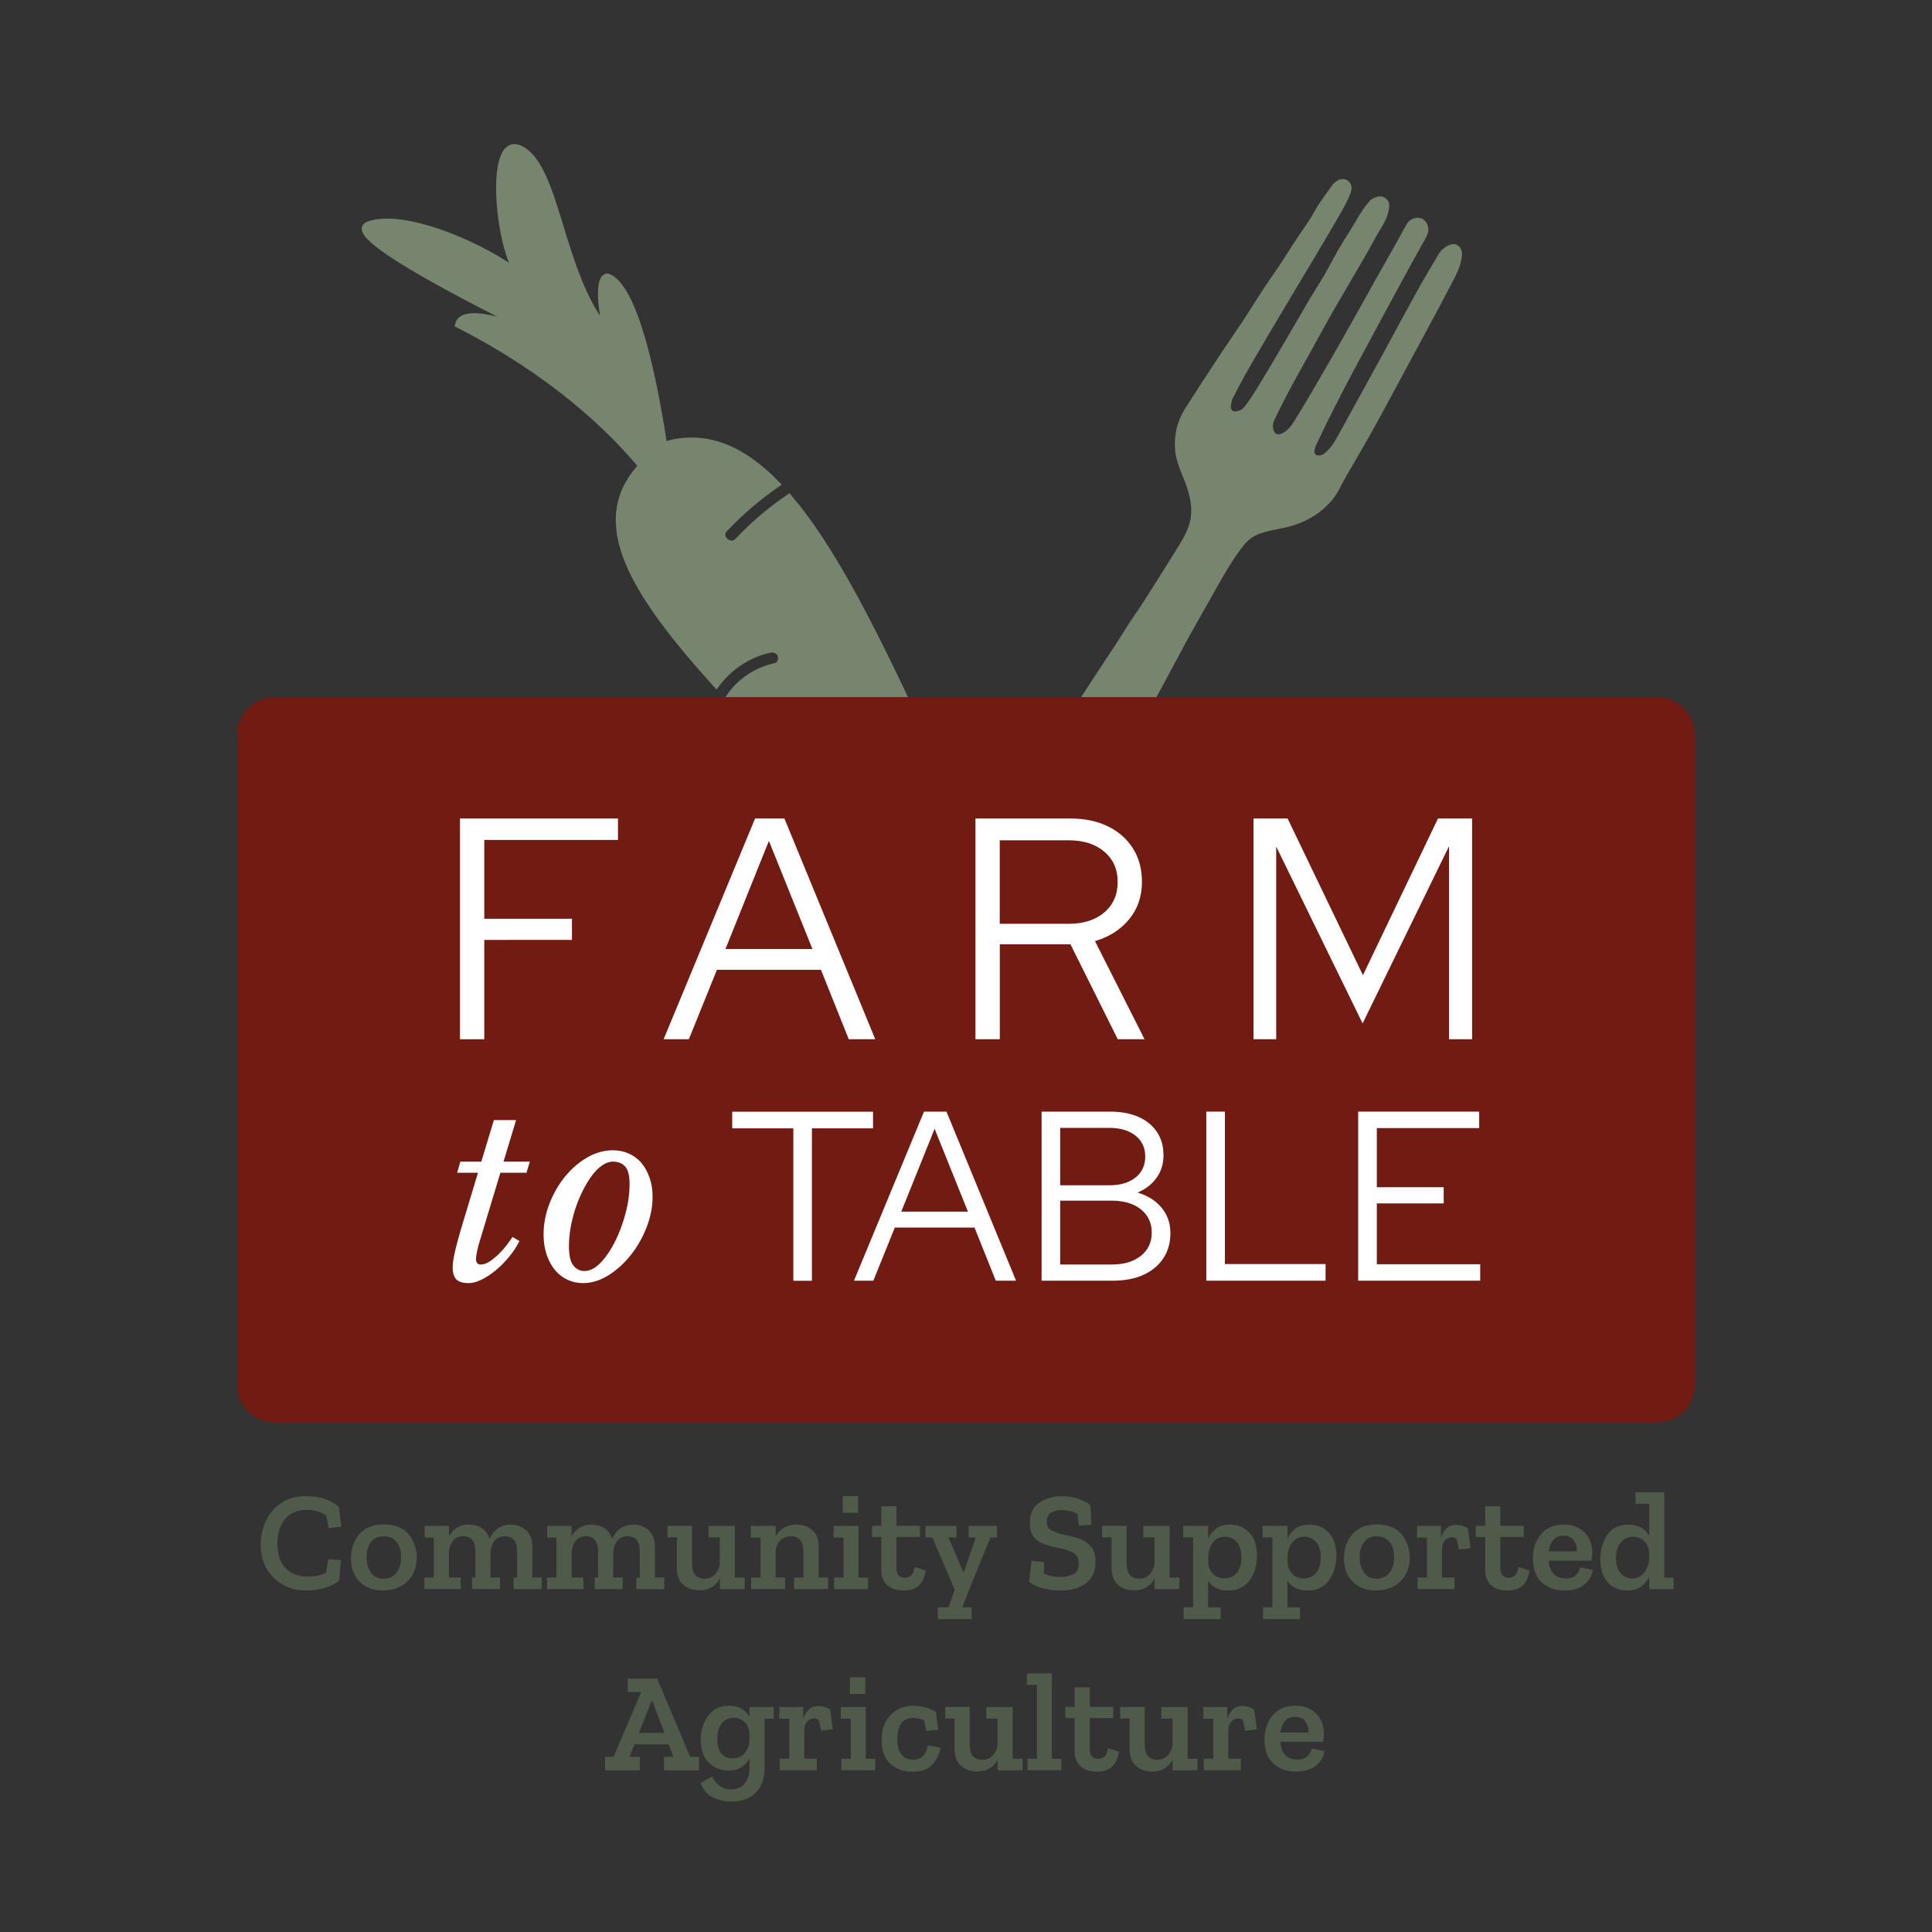 <?xml version="1.0" encoding="utf-8"?>
<!-- Generator: Adobe Illustrator 28.3.0, SVG Export Plug-In . SVG Version: 6.00 Build 0)  -->
<svg version="1.1" id="Layer_1" xmlns="http://www.w3.org/2000/svg" xmlns:xlink="http://www.w3.org/1999/xlink" x="0px" y="0px"
	 viewBox="0 0 288 288" style="enable-background:new 0 0 288 288;" xml:space="preserve">
<rect x="0" y="0" width="288" height="288" fill="#333333" stroke="none"/>
<style type="text/css">
	.st0{fill:#77846E;stroke:#77846E;stroke-miterlimit:10;}
	.st1{fill:#721B12;}
	.st2{fill:#FFFFFF;}
	.st3{fill:#4F5A4A;}
</style>
<g>
	<path class="st0" d="M217.05,37.01c-0.31-0.23-0.72-0.1-1.06,0.09c-0.43,0.24-0.81,0.55-1.07,0.98c-1.08,1.84-2.18,3.66-3.22,5.52
		c-1.75,3.16-3.45,6.35-5.18,9.53c-2.19,4-4.39,8-6.59,11.99c-0.59,1.07-1.23,2.11-2.2,2.87c-0.48,0.37-1.07,0.52-1.63,0.32
		c-0.41-0.15-0.69-0.56-0.66-1.03c0.02-0.36,0.11-0.74,0.26-1.07c1.82-3.85,3.75-7.65,5.76-11.41c2.47-4.63,4.98-9.24,7.48-13.86
		c1.07-1.97,2.16-3.92,3.25-5.88c0.33-0.59,0.32-1.16-0.05-1.7c-0.41-0.6-1.57-0.54-2.08,0.41c-1.51,2.78-3.08,5.52-4.63,8.27
		c-1.26,2.25-2.51,4.51-3.78,6.77c-1.2,2.13-2.4,4.26-3.63,6.37c-1.33,2.29-2.65,4.58-4.04,6.84c-0.67,1.1-1.24,2.28-2.48,2.95
		c-1.07,0.58-2,0.18-2.21-1.01c-0.18-1.02,0.36-1.84,0.76-2.67c2.03-4.15,4.38-8.13,6.58-12.18c2.62-4.83,5.56-9.46,8.18-14.29
		c0.64-1.17,1.5-2.24,1.72-3.63c0.08-0.49,0.17-0.94-0.29-1.25c-0.46-0.31-0.91-0.12-1.37,0.1c-0.29,0.14-0.43,0.38-0.61,0.6
		c-1.08,1.3-1.81,2.83-2.73,4.24c-1.17,1.77-2.19,3.64-3.2,5.52c-0.82,1.52-1.79,2.96-2.67,4.44c-1.24,2.11-2.46,4.23-3.7,6.34
		c-1.18,2.01-2.36,4.02-3.57,6.01c-0.83,1.36-1.64,2.75-2.67,3.98c-0.45,0.53-1.61,0.83-2.12,0.55c-0.73-0.41-0.69-1.06-0.53-1.74
		c0.06-0.25,0.08-0.52,0.2-0.74c0.7-1.35,1.4-2.7,2.14-4.02c1.14-2,2.31-3.99,3.48-5.97c1.1-1.86,2.21-3.71,3.32-5.57
		c1.05-1.76,2.1-3.51,3.15-5.27c1.28-2.15,2.57-4.3,3.81-6.47c0.64-1.12,1.3-2.22,1.72-3.45c0.13-0.4,0.14-0.83-0.22-1.11
		c-0.34-0.27-0.7-0.25-1.11,0.01c-0.2,0.13-0.38,0.25-0.51,0.44c-0.91,1.32-1.93,2.57-2.69,3.97c-0.92,1.69-2.11,3.18-3.13,4.8
		c-1.03,1.65-2.09,3.28-3.21,4.88c-1.48,2.11-2.81,4.32-4.22,6.47c-1.18,1.79-2.42,3.55-3.6,5.35c-1.73,2.63-3.47,5.27-5.15,7.94
		c-1.08,1.71-1.53,3.63-1.4,5.64c0.14,2.18,1.33,4.06,1.92,6.12c0.45,1.54,0.69,3.09,0.34,4.71c-0.3,1.34-0.91,2.52-1.62,3.67
		c-1.23,1.99-2.46,3.98-3.72,5.95c-0.94,1.46-1.84,2.95-2.84,4.38c-1.11,1.58-2.1,3.26-3.16,4.88c-1.01,1.56-2.06,3.09-3.07,4.65
		c-1.11,1.7-2.19,3.41-3.31,5.1c-0.8,1.21-1.69,2.37-2.43,3.62c-1.32,2.21-2.82,4.31-4.21,6.48c-0.7,1.1-1.48,2.16-2.17,3.26
		c-1.07,1.72-2.15,3.43-3.29,5.11c-0.71,1.04-1.39,2.11-2.07,3.17c-3.18-6.72-6.2-13.36-9.14-19.66c-0.14,0-0.27-0.01-0.41,0
		c-0.14,0-0.29,0.01-0.43,0.03c-0.08,0.01-0.16,0.02-0.25,0.03c-0.27,0.06-0.53,0.12-0.78,0.21c-0.12,0.04-0.23,0.09-0.35,0.14
		c0,0,0,0,0,0c-0.07,0.04-0.15,0.08-0.22,0.12c-0.12,0.07-0.24,0.14-0.36,0.22c-0.08,0.06-0.44,0.34-0.14,0.09
		c-0.28,0.23-0.54,0.39-0.91,0.42c-0.36,0.03-0.72-0.13-1-0.35c-0.26-0.21-0.43-0.59-0.45-0.91c-0.02-0.3,0.09-0.76,0.33-0.97
		c1.07-0.9,2.35-1.45,3.75-1.61c-6.1-12.98-11.88-24.29-18.06-31.55c-2.76,1.88-5.31,4.04-7.6,6.48c-1.16,1.24-3.19-0.56-2.03-1.8
		c2.35-2.5,4.97-4.74,7.8-6.7c-4.98-5.12-10.24-7.52-16.15-5.99c-0.22,0.14-0.42,0.29-0.63,0.44c-1.46-9.69-4.26-23.76-8.4-25.35
		c-1.57-0.01-0.88,5.32-0.16,8.01c-6.95-8.44-7.31-23.85-12.62-26.95c-5.52-3.22-3.27,16.71-0.05,18.82
		c-5.41-4.36-17.56-9.61-22.84-7.63c-4.86,1.82,26.89,16.95,28.59,17.76c-1.1-0.52-14.18-6.62-15.17-2.9
		c14.14,7.21,22.7,15.51,27.33,21.08c-7.77,8.33-1.32,18.77,11.1,32.55c1.91-2.57,4.73-4.48,7.93-5.19
		c0.71-0.16,1.46,0.13,1.72,0.86c0.22,0.64-0.13,1.5-0.84,1.66c-2.92,0.65-5.37,2.35-6.93,4.72c7.17,7.78,16.02,16.6,25.18,26.65
		c0.08-0.03,0.16-0.04,0.24-0.07c0.16-0.06,0.32-0.13,0.47-0.2c0.01,0,0,0,0.01-0.01c0.06-0.03,0.12-0.06,0.19-0.09
		c0.28-0.14,0.55-0.29,0.82-0.44c0.28-0.17,0.55-0.34,0.82-0.53c0.14-0.1,0.27-0.2,0.41-0.3c0.05-0.04,0.1-0.08,0.15-0.12
		c0,0,0,0,0,0c0.01-0.01,0.01-0.01,0.02-0.02c0,0,0.01,0,0.01-0.01c0.05-0.04,0.05-0.04,0.02-0.01c0.56-0.46,1.26-0.55,1.87-0.05
		c0.52,0.43,0.65,1.42,0.12,1.87c-0.99,0.84-2.08,1.53-3.25,2.07c1.4,1.55,2.8,3.14,4.2,4.76c-0.42,0.65-0.84,1.29-1.23,1.96
		c-1.55,2.63-3.23,5.18-4.66,7.88c-1.11,2.08-2.37,4.07-3.35,6.21c-1.16,2.51-2.19,5.06-2.34,7.87c0.1,0.28,0.07,0.61,0.25,0.87
		c0.03,0.23,0.06,0.46,0.09,0.7c-0.08,0.18-0.19,0.36-0.11,0.57c0.03,0.24,0.05,0.48,0.08,0.72c0.46,2.19,2.84,2.82,4.2,2.43
		c2.32-0.67,4.18-2.05,5.68-3.92c1.19-1.47,2.24-3.03,3.15-4.7c1.48-2.7,3.06-5.34,4.57-8.02c0.56-1,1.12-2,1.68-3
		c2.93,3.66,5.83,7.46,8.63,11.41c1.35,1.9,5.35-0.13,4.16-2.15c-3.12-5.29-6.04-10.78-8.84-16.32c1.09-1.93,2.18-3.86,3.26-5.8
		c2.02-3.64,4-7.3,6.01-10.94c2.39-4.35,4.79-8.7,7.18-13.05c2.31-4.23,4.64-8.45,6.9-12.71c1.56-2.94,3.2-5.84,4.85-8.73
		c1.53-2.68,2.98-5.42,4.91-7.86c0.79-1,1.78-1.65,3-2.03c1.54-0.48,3.15-0.63,4.69-1.12c2.2-0.7,4.07-1.87,5.54-3.65
		c0.85-1.03,1.34-2.28,2-3.42c1.31-2.26,2.65-4.51,3.92-6.8c1.77-3.19,3.48-6.4,5.21-9.61c2.21-4.11,4.46-8.21,6.61-12.36
		c0.62-1.19,1.29-2.4,1.45-3.81C217.49,37.63,217.39,37.26,217.05,37.01z"/>
	<path class="st1" d="M247.01,212.05H40.99c-3.11,0-5.63-2.52-5.63-5.63v-96.87c0-3.11,2.52-5.63,5.63-5.63h206.02
		c3.11,0,5.63,2.52,5.63,5.63v96.87C252.64,209.53,250.12,212.05,247.01,212.05z"/>
	<g>
		<path class="st2" d="M68.57,154.91v-32.9h23.55v3.2H72.19v11.75h13.07v3.15H72.19v14.81H68.57z"/>
		<path class="st2" d="M98.93,154.91l13.63-32.9h4.37l13.54,32.9h-3.95l-4.14-10.34h-15.51l-4.18,10.34H98.93z M108.14,141.47h12.97
			l-6.49-16.12L108.14,141.47z"/>
		<path class="st2" d="M145.41,154.91v-32.9h14.1c2.16,0,4.04,0.39,5.64,1.17c1.6,0.78,2.84,1.88,3.74,3.29
			c0.89,1.41,1.34,3.07,1.34,4.98c0,2.16-0.63,4.02-1.9,5.57c-1.27,1.55-2.97,2.64-5.1,3.27l7.38,14.62h-3.99l-7.05-14.15h-10.53
			v14.15H145.41z M149.03,137.71h10.25c2.22,0,4-0.56,5.33-1.69s2-2.65,2-4.56c0-1.88-0.67-3.38-2-4.51s-3.11-1.69-5.33-1.69h-10.25
			V137.71z"/>
		<path class="st2" d="M186.86,154.91v-32.9h5.08l11.23,23.36l11.19-23.36h5.08v32.9H216v-28.76l-12.88,26.41l-12.88-26.37v28.72
			H186.86z"/>
		<path class="st2" d="M74.59,174.82l-2.99,9.9c-0.41,1.3-0.62,2.28-0.65,2.95c0,0.22,0.05,0.41,0.16,0.58
			c0.11,0.17,0.29,0.25,0.56,0.25c0.43,0,0.89-0.16,1.37-0.49c0.48-0.32,0.94-0.71,1.39-1.15c0.44-0.44,0.84-0.9,1.19-1.37
			c0.35-0.47,0.61-0.83,0.77-1.1l1.04,0.61c-0.41,0.82-0.92,1.6-1.55,2.36s-1.28,1.42-1.98,2c-0.7,0.58-1.4,1.04-2.11,1.39
			c-0.71,0.35-1.35,0.52-1.93,0.52c-0.84,0-1.45-0.18-1.82-0.54c-0.37-0.36-0.56-0.96-0.56-1.8c0-0.48,0.08-1.13,0.25-1.94
			c0.17-0.82,0.46-1.93,0.86-3.35l2.66-8.82h-3.1l0.47-1.66h3.13l1.87-6.19h3.31l-1.87,6.19h3.92l-0.5,1.66H74.59z"/>
		<path class="st2" d="M86.9,191.27c-0.82,0-1.58-0.16-2.29-0.49s-1.33-0.8-1.85-1.42s-0.95-1.39-1.26-2.29
			c-0.31-0.9-0.47-1.91-0.47-3.04c0-1.56,0.29-3.1,0.88-4.61c0.59-1.51,1.36-2.86,2.32-4.03c0.96-1.17,2.06-2.12,3.29-2.84
			c1.24-0.72,2.51-1.08,3.83-1.08c0.86,0,1.66,0.16,2.39,0.49s1.36,0.79,1.87,1.4c0.52,0.61,0.92,1.34,1.22,2.2
			c0.3,0.85,0.45,1.79,0.45,2.83c0,1.51-0.3,3.04-0.9,4.57c-0.6,1.54-1.39,2.92-2.36,4.14c-0.97,1.22-2.08,2.23-3.33,3.01
			C89.47,190.88,88.2,191.27,86.9,191.27z M87.12,189.47c0.82,0,1.63-0.42,2.43-1.26c0.8-0.84,1.52-1.9,2.16-3.19
			c0.64-1.28,1.15-2.68,1.55-4.19c0.4-1.51,0.59-2.95,0.59-4.32c0-1.27-0.22-2.15-0.67-2.63c-0.44-0.48-1.05-0.72-1.82-0.72
			c-0.53,0-1.06,0.19-1.6,0.56c-0.54,0.37-1.05,0.88-1.53,1.53c-0.48,0.65-0.93,1.39-1.35,2.23c-0.42,0.84-0.79,1.73-1.1,2.66
			c-0.31,0.94-0.55,1.89-0.72,2.86c-0.17,0.97-0.25,1.9-0.25,2.79c0,1.34,0.22,2.29,0.65,2.84C85.9,189.2,86.45,189.47,87.12,189.47
			z"/>
		<path class="st2" d="M118.26,190.91V168.2h-9.11v-2.48h20.99v2.48h-9.11v22.72H118.26z"/>
		<path class="st2" d="M127.3,190.91l10.44-25.2h3.35l10.37,25.2h-3.02l-3.17-7.92h-11.88l-3.2,7.92H127.3z M134.35,180.62h9.94
			l-4.97-12.35L134.35,180.62z"/>
		<path class="st2" d="M155.27,190.91v-25.2h10.22c1.63,0,3.04,0.26,4.23,0.79c1.19,0.53,2.11,1.28,2.75,2.25
			c0.65,0.97,0.97,2.12,0.97,3.44c0,1.3-0.34,2.42-1.03,3.38c-0.68,0.96-1.63,1.69-2.83,2.2c1.51,0.46,2.71,1.21,3.58,2.27
			c0.88,1.06,1.31,2.32,1.31,3.78c0,1.44-0.35,2.69-1.06,3.76c-0.71,1.07-1.7,1.89-2.99,2.47c-1.28,0.58-2.79,0.86-4.52,0.86H155.27
			z M158.04,176.69h7.31c1.63,0,2.93-0.38,3.91-1.15c0.97-0.77,1.46-1.81,1.46-3.13s-0.49-2.36-1.46-3.13
			c-0.97-0.77-2.27-1.15-3.91-1.15h-7.31V176.69z M158.04,188.5h7.67c1.82,0,3.28-0.43,4.36-1.3c1.08-0.86,1.62-2.02,1.62-3.46
			c0-1.44-0.54-2.59-1.62-3.46s-2.53-1.3-4.36-1.3h-7.67V188.5z"/>
		<path class="st2" d="M179.82,190.91v-25.2h2.77v22.72h15.01v2.48H179.82z"/>
		<path class="st2" d="M202.46,190.91v-25.2h18.04v2.45h-15.26v8.82h9.97v2.41h-9.97v9.07h15.41v2.45H202.46z"/>
	</g>
	<g>
		<path class="st3" d="M50.55,235.59c-0.49,0.46-1.19,0.83-2.09,1.1c-0.9,0.27-1.84,0.41-2.8,0.41c-1.97,0-3.6-0.64-4.88-1.92
			c-1.28-1.28-1.92-2.93-1.92-4.95c0-1.13,0.24-2.25,0.71-3.36c0.48-1.11,1.22-2.02,2.23-2.75c1.01-0.73,2.3-1.09,3.86-1.09
			c1.15,0,2.13,0.16,2.94,0.48c0.81,0.32,1.46,0.7,1.93,1.13l0.36,2.96l-1.91,0.19l-0.34-1.89c-0.84-0.55-1.85-0.82-3.02-0.82
			c-1.29,0-2.32,0.45-3.1,1.34c-0.78,0.9-1.17,2.12-1.17,3.67c0,1.62,0.41,2.85,1.24,3.69c0.83,0.83,1.91,1.25,3.25,1.25
			c1.12,0,2.04-0.2,2.75-0.59l0.34-2.04l1.91,0.19L50.55,235.59z"/>
		<path class="st3" d="M62.12,232.18c0,1.47-0.47,2.66-1.4,3.56c-0.93,0.9-2.14,1.35-3.62,1.35c-1.44,0-2.6-0.43-3.48-1.3
			s-1.31-2.04-1.31-3.53c0-1.37,0.41-2.55,1.24-3.54c0.83-0.99,2.05-1.48,3.67-1.48c1.64,0,2.86,0.49,3.67,1.47
			C61.72,229.7,62.12,230.85,62.12,232.18z M59.79,232.12c0-1.01-0.24-1.78-0.72-2.31c-0.48-0.53-1.11-0.8-1.88-0.8
			c-0.8,0-1.42,0.28-1.87,0.85c-0.45,0.57-0.67,1.33-0.67,2.28c0,0.9,0.21,1.65,0.64,2.27c0.43,0.62,1.06,0.92,1.9,0.92
			c0.81,0,1.45-0.3,1.91-0.89C59.56,233.85,59.79,233.07,59.79,232.12z"/>
		<path class="st3" d="M80.73,236.89h-4.16v-1.72h0.52v-3.7c0-0.9-0.16-1.53-0.47-1.9s-0.76-0.56-1.33-0.56
			c-0.74,0-1.28,0.25-1.63,0.76c-0.34,0.5-0.52,1.08-0.54,1.72v3.67h1.41v1.72h-4.16v-1.72h0.5v-3.7c0-0.9-0.16-1.53-0.47-1.9
			c-0.31-0.37-0.75-0.56-1.31-0.56c-0.73,0-1.27,0.25-1.62,0.75c-0.35,0.5-0.53,1.07-0.55,1.71v3.7h1.76v1.72h-5.42v-1.72h1.41
			v-5.96H63.3v-1.74h3.63v1.55c0.29-0.52,0.69-0.94,1.18-1.26c0.49-0.32,1.08-0.48,1.79-0.48c0.7,0,1.33,0.17,1.89,0.51
			c0.56,0.34,0.95,0.88,1.18,1.61c0.28-0.64,0.69-1.16,1.22-1.54s1.18-0.58,1.95-0.58c0.85,0,1.6,0.27,2.25,0.82
			c0.64,0.55,0.97,1.4,0.97,2.56v4.51h1.39V236.89z"/>
		<path class="st3" d="M99.02,236.89h-4.16v-1.72h0.52v-3.7c0-0.9-0.16-1.53-0.47-1.9s-0.76-0.56-1.33-0.56
			c-0.74,0-1.28,0.25-1.63,0.76c-0.34,0.5-0.52,1.08-0.54,1.72v3.67h1.41v1.72h-4.16v-1.72h0.5v-3.7c0-0.9-0.16-1.53-0.47-1.9
			c-0.31-0.37-0.75-0.56-1.31-0.56c-0.73,0-1.27,0.25-1.62,0.75c-0.35,0.5-0.53,1.07-0.55,1.71v3.7h1.76v1.72h-5.42v-1.72h1.41
			v-5.96h-1.39v-1.74h3.63v1.55c0.29-0.52,0.69-0.94,1.18-1.26c0.49-0.32,1.08-0.48,1.79-0.48c0.7,0,1.33,0.17,1.89,0.51
			c0.56,0.34,0.95,0.88,1.18,1.61c0.28-0.64,0.69-1.16,1.22-1.54s1.18-0.58,1.95-0.58c0.85,0,1.6,0.27,2.25,0.82
			c0.64,0.55,0.97,1.4,0.97,2.56v4.51h1.39V236.89z"/>
		<path class="st3" d="M111.03,236.89h-3.72v-1.58c-0.62,1.18-1.65,1.76-3.11,1.76c-0.9,0-1.67-0.27-2.32-0.81
			c-0.65-0.54-0.98-1.4-0.98-2.57v-4.52H99.5v-1.72h3.65v5.42c0,0.9,0.16,1.53,0.48,1.9c0.32,0.37,0.78,0.56,1.36,0.56
			c0.7,0,1.26-0.25,1.67-0.74c0.41-0.49,0.63-1.07,0.64-1.74v-3.67h-1.68v-1.72h3.93v7.71h1.47V236.89z"/>
		<path class="st3" d="M123.42,236.89h-5.04v-1.72h1.39v-3.7c0-0.9-0.16-1.53-0.48-1.9c-0.32-0.37-0.77-0.56-1.34-0.56
			c-0.71,0-1.28,0.23-1.69,0.69s-0.63,1.03-0.64,1.7v3.76h1.41v1.72h-5.06v-1.72h1.41v-5.96h-1.47v-1.74h3.72v1.53
			c0.66-1.15,1.7-1.72,3.13-1.72c0.9,0,1.67,0.27,2.31,0.82c0.64,0.55,0.97,1.4,0.97,2.56v4.51h1.41V236.89z"/>
		<path class="st3" d="M129.38,236.89h-5.04v-1.72h1.41v-5.96h-1.49v-1.74h3.72v7.71h1.41V236.89z M125.62,225.51v-2.48h2.29v2.48
			H125.62z"/>
		<path class="st3" d="M137.99,234.12c-0.27,1.99-1.37,2.98-3.32,2.98c-1.01,0-1.81-0.27-2.4-0.8s-0.89-1.27-0.89-2.23v-4.96h-1.39
			v-1.66h1.39v-2.92h2.25v2.92h3.51v1.66h-3.51v4.6c0,0.99,0.43,1.49,1.3,1.49c0.24,0,0.5-0.09,0.8-0.26
			c0.29-0.17,0.5-0.63,0.61-1.35L137.99,234.12z"/>
		<path class="st3" d="M148.64,229.18h-0.99l-3.15,7.71l-1.05,2.71h1.39v1.76h-5.04v-1.76h1.6l0.92-2.62l-3.34-7.79h-1.03v-1.72
			h4.64v1.72h-1.2l2.18,5.1h0.13l1.76-5.1h-1.07v-1.72h4.24V229.18z"/>
		<path class="st3" d="M163.3,232.88c0,1.36-0.47,2.4-1.42,3.13c-0.95,0.73-2.2,1.09-3.75,1.09c-0.92,0-1.82-0.11-2.68-0.34
			c-0.86-0.22-1.54-0.55-2.05-0.97l0.38-3.13l1.87,0.19l-0.04,1.68c0.46,0.24,0.88,0.39,1.27,0.45c0.38,0.06,0.75,0.09,1.08,0.09
			c0.81,0,1.49-0.13,2.03-0.39c0.54-0.26,0.81-0.78,0.81-1.56c0-0.85-0.31-1.42-0.92-1.71c-0.62-0.29-1.32-0.51-2.12-0.66
			c-0.64-0.13-1.29-0.29-1.95-0.5s-1.2-0.56-1.64-1.05c-0.43-0.49-0.65-1.21-0.65-2.16c0-1.43,0.49-2.45,1.46-3.08
			c0.97-0.62,2.06-0.93,3.27-0.93c0.84,0,1.66,0.13,2.45,0.38s1.41,0.58,1.86,0.99l0.13,2.88l-1.87,0.17l-0.19-1.76
			c-0.39-0.22-0.79-0.38-1.18-0.46s-0.77-0.13-1.13-0.13c-0.66,0-1.2,0.13-1.64,0.4c-0.43,0.27-0.65,0.69-0.65,1.28
			c0,0.69,0.27,1.15,0.81,1.4c0.54,0.25,1.14,0.45,1.82,0.6c0.57,0.13,1.22,0.29,1.95,0.5c0.73,0.21,1.36,0.58,1.9,1.12
			S163.3,231.76,163.3,232.88z"/>
		<path class="st3" d="M175.83,236.89h-3.72v-1.58c-0.62,1.18-1.65,1.76-3.11,1.76c-0.9,0-1.67-0.27-2.32-0.81
			c-0.65-0.54-0.98-1.4-0.98-2.57v-4.52h-1.41v-1.72h3.65v5.42c0,0.9,0.16,1.53,0.48,1.9s0.78,0.56,1.37,0.56
			c0.7,0,1.26-0.25,1.67-0.74c0.41-0.49,0.63-1.07,0.64-1.74v-3.67h-1.68v-1.72h3.93v7.71h1.47V236.89z"/>
		<path class="st3" d="M187.38,231.93c0,1.34-0.35,2.54-1.06,3.59c-0.71,1.05-1.8,1.58-3.27,1.58c-1.36,0-2.35-0.49-2.96-1.47v3.97
			h1.87v1.76h-5.52v-1.76h1.41v-10.42h-1.47v-1.72h3.72v1.87c0.27-0.56,0.65-1.04,1.17-1.45s1.2-0.61,2.07-0.61
			c1.2,0,2.18,0.41,2.93,1.23C187.01,229.32,187.38,230.46,187.38,231.93z M185.05,232.16c0-1.01-0.23-1.77-0.69-2.3
			c-0.46-0.52-1.05-0.79-1.76-0.79c-0.76,0-1.35,0.29-1.79,0.86c-0.43,0.57-0.67,1.25-0.69,2.02l-0.02,0.73
			c0,0.78,0.23,1.42,0.68,1.89c0.45,0.48,1.04,0.71,1.75,0.71c0.8,0,1.42-0.28,1.86-0.84C184.83,233.89,185.05,233.13,185.05,232.16
			z"/>
		<path class="st3" d="M199.21,231.93c0,1.34-0.35,2.54-1.06,3.59c-0.71,1.05-1.8,1.58-3.27,1.58c-1.36,0-2.35-0.49-2.96-1.47v3.97
			h1.87v1.76h-5.52v-1.76h1.41v-10.42h-1.47v-1.72h3.72v1.87c0.27-0.56,0.65-1.04,1.17-1.45s1.2-0.61,2.07-0.61
			c1.2,0,2.18,0.41,2.93,1.23C198.83,229.32,199.21,230.46,199.21,231.93z M196.88,232.16c0-1.01-0.23-1.77-0.69-2.3
			c-0.46-0.52-1.05-0.79-1.76-0.79c-0.76,0-1.35,0.29-1.79,0.86c-0.43,0.57-0.67,1.25-0.69,2.02l-0.02,0.73
			c0,0.78,0.23,1.42,0.68,1.89c0.45,0.48,1.04,0.71,1.75,0.71c0.8,0,1.42-0.28,1.86-0.84C196.66,233.89,196.88,233.13,196.88,232.16
			z"/>
		<path class="st3" d="M210.15,232.18c0,1.47-0.46,2.66-1.4,3.56c-0.93,0.9-2.14,1.35-3.62,1.35c-1.44,0-2.6-0.43-3.48-1.3
			s-1.31-2.04-1.31-3.53c0-1.37,0.41-2.55,1.24-3.54s2.05-1.48,3.67-1.48c1.64,0,2.86,0.49,3.67,1.47
			C209.74,229.7,210.15,230.85,210.15,232.18z M207.82,232.12c0-1.01-0.24-1.78-0.72-2.31c-0.48-0.53-1.11-0.8-1.88-0.8
			c-0.8,0-1.42,0.28-1.87,0.85c-0.45,0.57-0.67,1.33-0.67,2.28c0,0.9,0.21,1.65,0.64,2.27c0.43,0.62,1.06,0.92,1.9,0.92
			c0.81,0,1.45-0.3,1.91-0.89C207.59,233.85,207.82,233.07,207.82,232.12z"/>
		<path class="st3" d="M217.06,227.31c0.63,0,1.22,0.18,1.76,0.53l0.4,2.94l-1.74,0.21l-0.36-1.62c-0.28-0.14-0.52-0.21-0.71-0.21
			c-0.39,0-0.73,0.16-1.02,0.48c-0.29,0.32-0.43,0.77-0.43,1.34v4.18h1.87v1.72h-5.52v-1.72h1.41v-5.96h-1.47v-1.74h3.55v1.76
			c0.17-0.53,0.44-0.98,0.81-1.35C215.97,227.5,216.46,227.31,217.06,227.31z"/>
		<path class="st3" d="M228,234.12c-0.27,1.99-1.37,2.98-3.32,2.98c-1.01,0-1.81-0.27-2.4-0.8s-0.89-1.27-0.89-2.23v-4.96H220v-1.66
			h1.39v-2.92h2.25v2.92h3.51v1.66h-3.51v4.6c0,0.99,0.43,1.49,1.3,1.49c0.24,0,0.5-0.09,0.8-0.26c0.29-0.17,0.5-0.63,0.61-1.35
			L228,234.12z"/>
		<path class="st3" d="M237.43,234.01c-0.08,0.83-0.49,1.55-1.22,2.16c-0.73,0.62-1.73,0.92-3,0.92c-1.37,0-2.5-0.4-3.38-1.21
			c-0.88-0.8-1.32-1.99-1.32-3.56c0-1.44,0.4-2.65,1.21-3.61s1.93-1.45,3.37-1.45c1.3,0,2.33,0.39,3.1,1.17
			c0.76,0.78,1.15,1.76,1.17,2.95c0,0.39-0.04,0.81-0.13,1.26h-6.36c0.13,1.76,0.97,2.65,2.52,2.65c0.73,0,1.25-0.17,1.56-0.53
			c0.31-0.35,0.52-0.72,0.62-1.11L237.43,234.01z M235.03,231.26c0.06-0.56-0.07-1.09-0.39-1.58c-0.32-0.5-0.84-0.75-1.59-0.75
			c-0.67,0-1.18,0.22-1.53,0.67c-0.35,0.45-0.57,1-0.65,1.66H235.03z"/>
		<path class="st3" d="M249.48,236.89h-3.63v-1.81c-0.28,0.55-0.68,1.02-1.21,1.42c-0.53,0.4-1.21,0.6-2.07,0.6
			c-1.23,0-2.21-0.42-2.93-1.26c-0.72-0.84-1.08-2-1.08-3.46c0-1.34,0.34-2.53,1.02-3.56s1.75-1.54,3.2-1.54
			c0.74,0,1.37,0.15,1.88,0.45s0.91,0.7,1.19,1.21v-4.77h-2.04v-1.72h4.28v12.73h1.39V236.89z M245.85,232.35v-0.71
			c-0.01-0.78-0.25-1.41-0.71-1.87s-1.03-0.69-1.7-0.69c-0.76,0-1.37,0.28-1.84,0.85c-0.47,0.57-0.7,1.34-0.7,2.32
			c0,0.99,0.23,1.75,0.7,2.27c0.47,0.52,1.03,0.78,1.69,0.78c0.77,0,1.39-0.32,1.85-0.95S245.83,233.05,245.85,232.35z"/>
		<path class="st3" d="M104.21,263.89h-5.23v-2h1.39l-0.69-1.87h-5.1l-0.74,1.87h1.53v2H90.2v-2h1.26l4.12-9.66h-2v-2h4.39
			l4.91,11.65h1.32V263.89z M99.04,258.32l-1.78-4.75h-0.13l-1.89,4.75H99.04z"/>
		<path class="st3" d="M115.34,256.2h-1.36v7.33c0,1.5-0.42,2.71-1.25,3.63c-0.83,0.92-2.08,1.39-3.73,1.39
			c-0.98,0-1.9-0.21-2.75-0.63c-0.85-0.42-1.46-1.14-1.81-2.16l1.74-0.95c0.59,1.29,1.54,1.93,2.86,1.93c0.78,0,1.43-0.28,1.93-0.84
			c0.5-0.56,0.76-1.36,0.76-2.39v-1.41c-0.27,0.5-0.65,0.93-1.14,1.29c-0.5,0.36-1.18,0.54-2.05,0.54c-1.11,0-2.06-0.39-2.87-1.17
			c-0.81-0.78-1.21-1.91-1.21-3.39c0-1.34,0.36-2.53,1.08-3.56s1.77-1.54,3.14-1.54c1.43,0,2.44,0.55,3.04,1.66v-1.47h3.61V256.2z
			 M111.72,259.39v-0.76c0-0.78-0.22-1.41-0.67-1.87c-0.45-0.46-1.01-0.69-1.68-0.69c-0.78,0-1.39,0.28-1.81,0.85
			c-0.42,0.57-0.63,1.33-0.63,2.3c0,0.99,0.21,1.73,0.63,2.2c0.42,0.47,0.95,0.7,1.6,0.7c0.8,0,1.42-0.28,1.88-0.84
			S111.72,260.09,111.72,259.39z"/>
		<path class="st3" d="M121.99,254.31c0.63,0,1.22,0.18,1.76,0.53l0.4,2.94l-1.74,0.21l-0.36-1.62c-0.28-0.14-0.52-0.21-0.71-0.21
			c-0.39,0-0.73,0.16-1.02,0.48c-0.29,0.32-0.43,0.77-0.43,1.34v4.18h1.87v1.72h-5.52v-1.72h1.41v-5.96h-1.47v-1.74h3.55v1.76
			c0.17-0.53,0.44-0.98,0.81-1.35C120.9,254.5,121.39,254.31,121.99,254.31z"/>
		<path class="st3" d="M130.46,263.89h-5.04v-1.72h1.41v-5.96h-1.49v-1.74h3.72v7.71h1.41V263.89z M126.7,252.51v-2.48h2.29v2.48
			H126.7z"/>
		<path class="st3" d="M140.2,260.51c-0.1,0.84-0.47,1.65-1.11,2.43c-0.64,0.78-1.68,1.17-3.11,1.17c-1.34,0-2.44-0.41-3.29-1.22
			c-0.85-0.81-1.27-2-1.27-3.55c0-1.53,0.44-2.75,1.31-3.67c0.87-0.92,2.02-1.39,3.43-1.39c0.56,0,1.12,0.07,1.68,0.21
			c0.56,0.14,1.11,0.37,1.66,0.69l0.38,2.65l-1.81,0.19l-0.31-1.55c-0.52-0.25-1.06-0.38-1.64-0.38c-1.57,0-2.35,1.05-2.35,3.15
			c0,2.04,0.8,3.07,2.42,3.07c1.18,0,1.88-0.71,2.12-2.14L140.2,260.51z"/>
		<path class="st3" d="M152.44,263.89h-3.72v-1.58c-0.62,1.18-1.65,1.76-3.11,1.76c-0.9,0-1.67-0.27-2.32-0.81
			c-0.65-0.54-0.98-1.4-0.98-2.57v-4.52h-1.41v-1.72h3.65v5.42c0,0.9,0.16,1.53,0.48,1.9c0.32,0.37,0.78,0.56,1.37,0.56
			c0.7,0,1.26-0.25,1.67-0.74c0.41-0.49,0.63-1.07,0.64-1.74v-3.67h-1.68v-1.72h3.93v7.71h1.47V263.89z"/>
		<path class="st3" d="M158.2,263.89h-5.04v-1.72h1.41v-11h-1.49v-1.72h3.72v12.73h1.41V263.89z"/>
		<path class="st3" d="M166.8,261.12c-0.27,1.99-1.37,2.98-3.32,2.98c-1.01,0-1.81-0.27-2.4-0.8s-0.89-1.27-0.89-2.23v-4.96h-1.39
			v-1.66h1.39v-2.92h2.25v2.92h3.51v1.66h-3.51v4.6c0,0.99,0.43,1.49,1.3,1.49c0.24,0,0.5-0.09,0.8-0.26
			c0.29-0.17,0.5-0.63,0.61-1.35L166.8,261.12z"/>
		<path class="st3" d="M178.52,263.89h-3.72v-1.58c-0.62,1.18-1.65,1.76-3.11,1.76c-0.9,0-1.67-0.27-2.32-0.81
			c-0.65-0.54-0.98-1.4-0.98-2.57v-4.52h-1.41v-1.72h3.65v5.42c0,0.9,0.16,1.53,0.48,1.9s0.78,0.56,1.37,0.56
			c0.7,0,1.26-0.25,1.67-0.74c0.41-0.49,0.63-1.07,0.64-1.74v-3.67h-1.68v-1.72h3.93v7.71h1.47V263.89z"/>
		<path class="st3" d="M185.2,254.31c0.63,0,1.22,0.18,1.76,0.53l0.4,2.94l-1.74,0.21l-0.36-1.62c-0.28-0.14-0.52-0.21-0.71-0.21
			c-0.39,0-0.73,0.16-1.02,0.48c-0.29,0.32-0.43,0.77-0.43,1.34v4.18h1.87v1.72h-5.52v-1.72h1.41v-5.96h-1.47v-1.74h3.55v1.76
			c0.17-0.53,0.44-0.98,0.81-1.35C184.11,254.5,184.6,254.31,185.2,254.31z"/>
		<path class="st3" d="M197.42,261.01c-0.08,0.83-0.49,1.55-1.22,2.16c-0.73,0.62-1.73,0.92-3,0.92c-1.37,0-2.5-0.4-3.38-1.21
			c-0.88-0.8-1.32-1.99-1.32-3.56c0-1.44,0.4-2.65,1.21-3.61s1.93-1.45,3.37-1.45c1.3,0,2.33,0.39,3.1,1.17
			c0.76,0.78,1.15,1.76,1.17,2.95c0,0.39-0.04,0.81-0.13,1.26h-6.36c0.13,1.76,0.97,2.65,2.52,2.65c0.73,0,1.25-0.17,1.56-0.53
			c0.31-0.35,0.52-0.72,0.62-1.11L197.42,261.01z M195.03,258.26c0.06-0.56-0.07-1.09-0.39-1.58c-0.32-0.5-0.84-0.75-1.59-0.75
			c-0.67,0-1.18,0.22-1.53,0.67c-0.35,0.45-0.57,1-0.65,1.66H195.03z"/>
	</g>
</g>
</svg>
